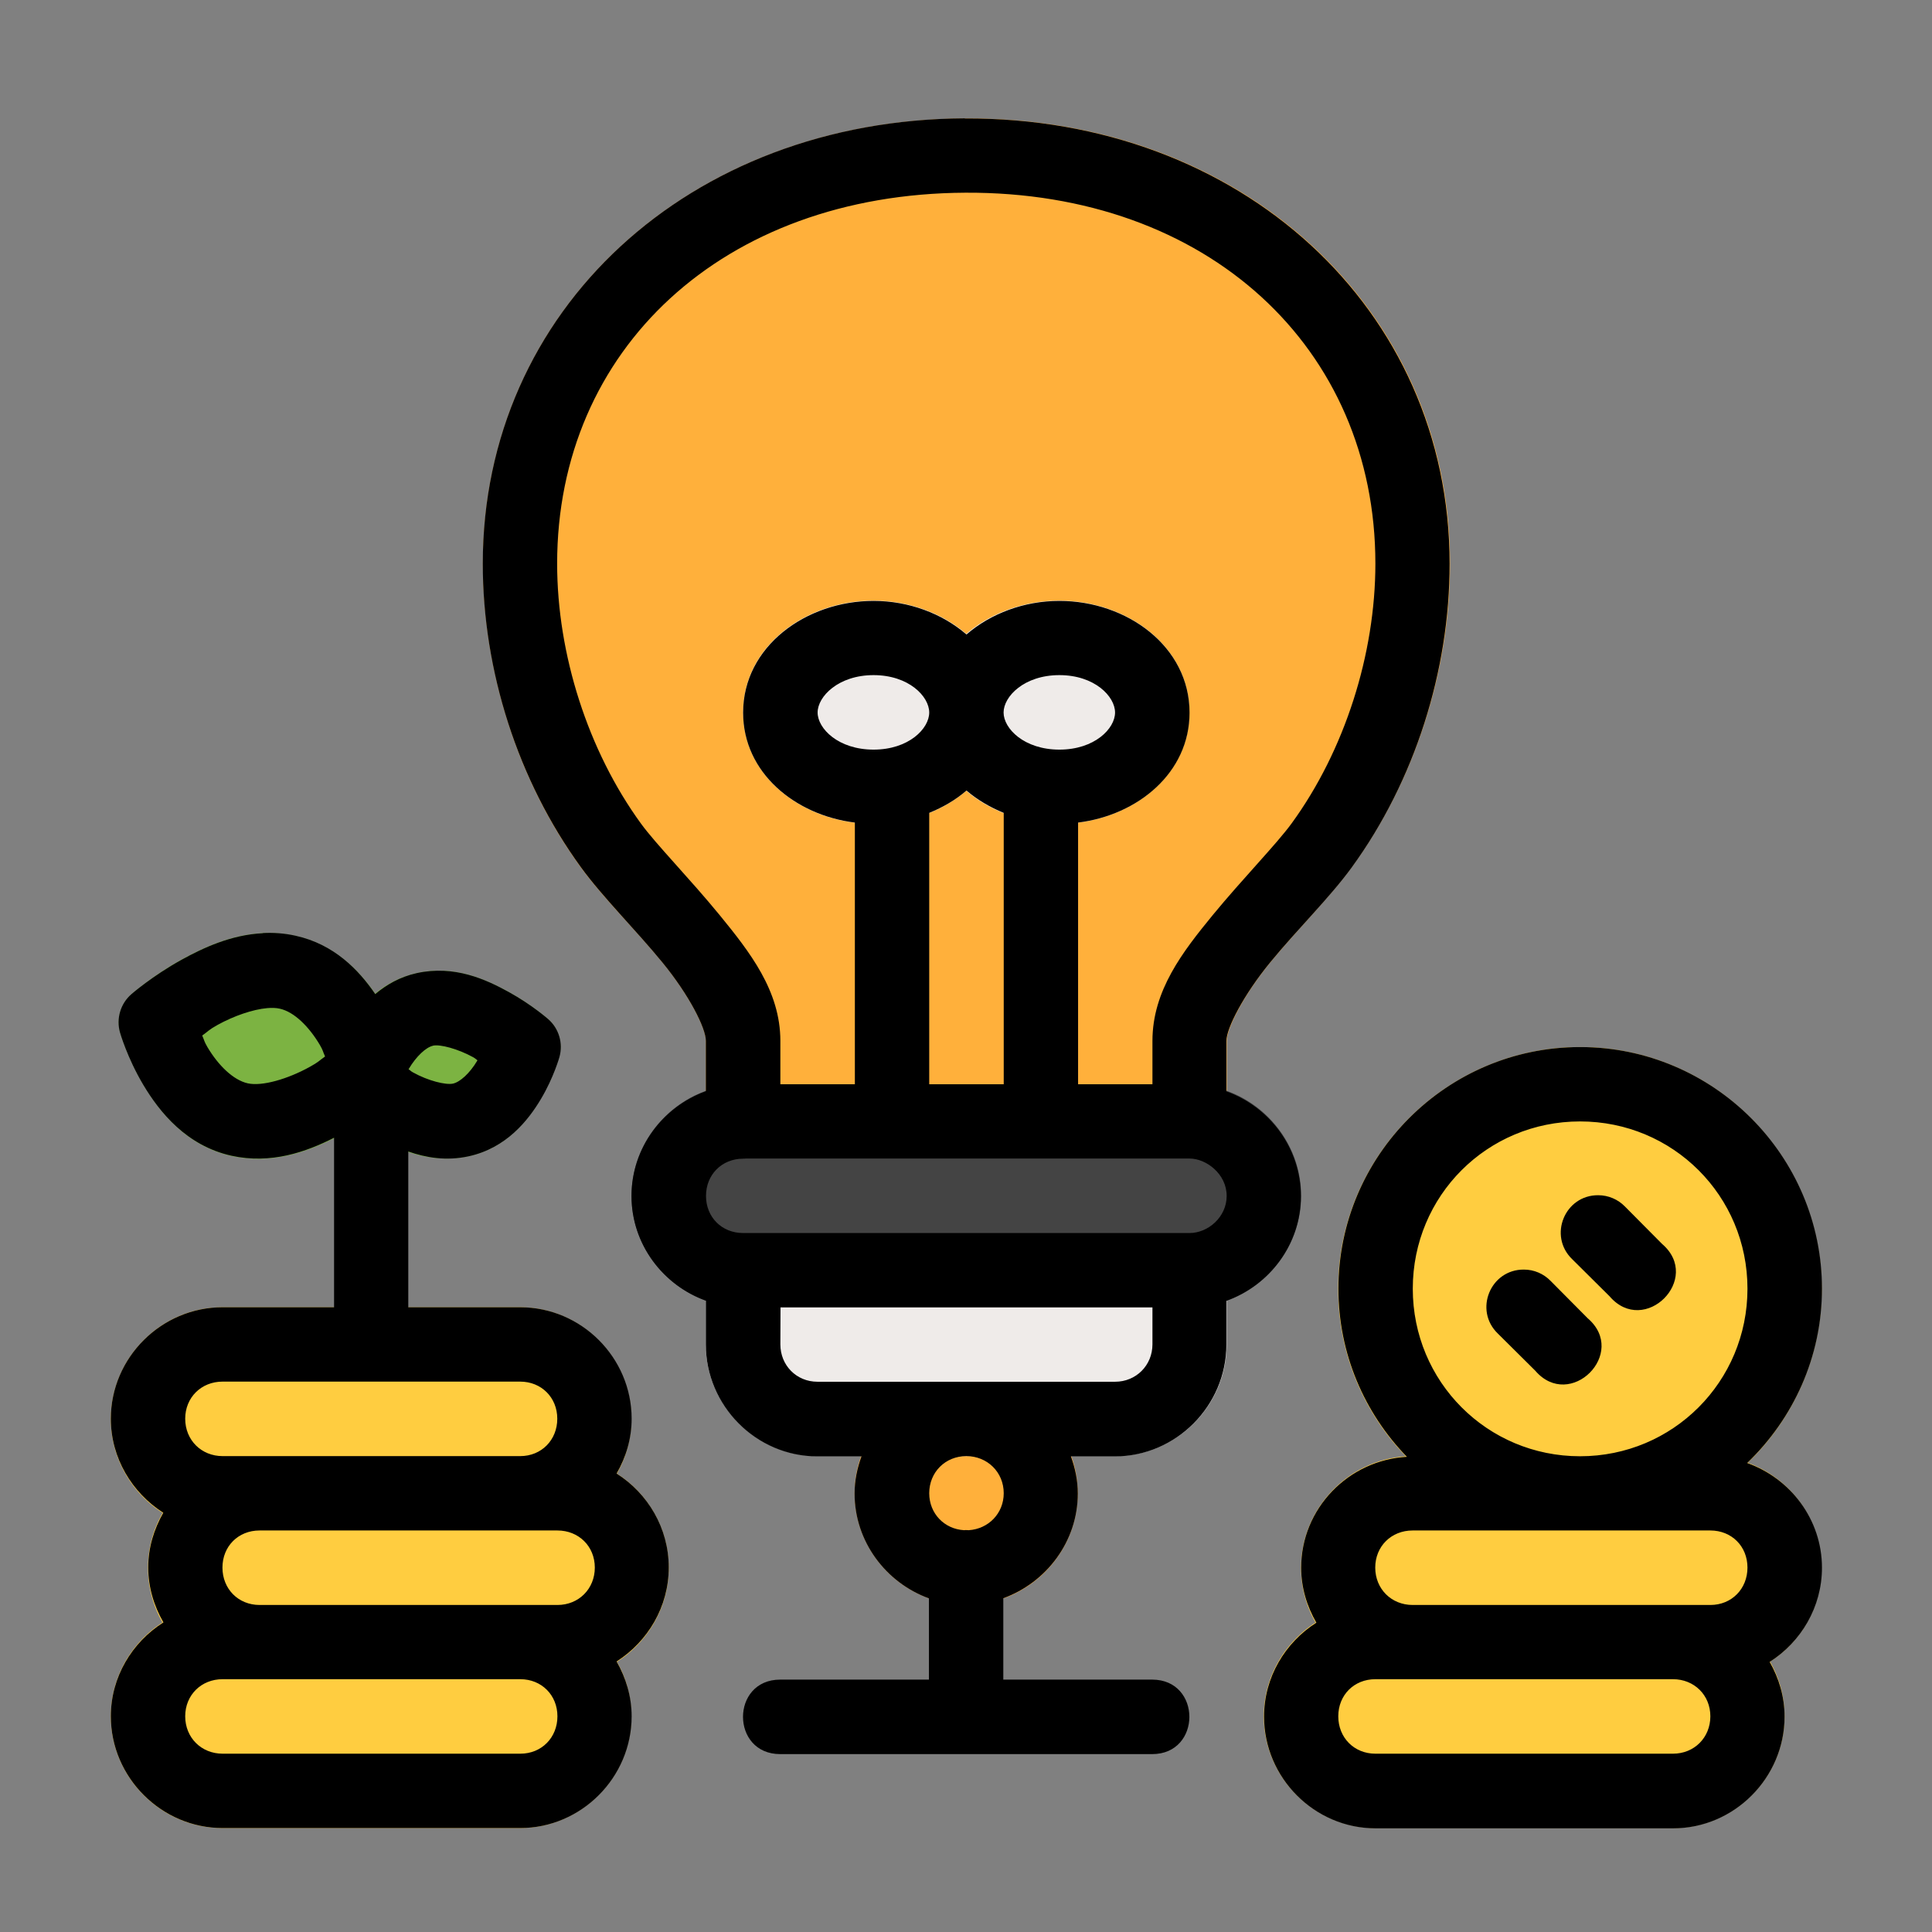 <?xml version="1.0" encoding="UTF-8" standalone="no"?>
<!-- Created with Inkscape (http://www.inkscape.org/) -->

<svg
   xmlns:dc="http://purl.org/dc/elements/1.1/"
   xmlns:cc="http://creativecommons.org/ns#"
   xmlns:rdf="http://www.w3.org/1999/02/22-rdf-syntax-ns#"
   xmlns:svg="http://www.w3.org/2000/svg"
   xmlns="http://www.w3.org/2000/svg"
   xmlns:sodipodi="http://sodipodi.sourceforge.net/DTD/sodipodi-0.dtd"
   xmlns:inkscape="http://www.inkscape.org/namespaces/inkscape"
   width="48pt"
   height="48pt"
   viewBox="0 0 16.933 16.933"
   version="1.1"
   id="svg979"
   inkscape:version="0.92.4 (5da689c313, 2019-01-14)"
   sodipodi:docname="30 - Business Idea.svg"
   inkscape:export-filename="E:\TR Design Studio Creative\Project Design\TR Creative Design\Icon Design\Project Hiring\Icon Icons\003 - Business And Finance\Send\4 - Filled Line\30 - Business Idea.png"
   inkscape:export-xdpi="768"
   inkscape:export-ydpi="768">
  <rect x="0" y="0" width="16.933" height="16.933" fill="#808080" stroke="none"/>
  <defs
     id="defs973" />
  <sodipodi:namedview
     id="base"
     pagecolor="#ffffff"
     bordercolor="#666666"
     borderopacity="1.0"
     inkscape:pageopacity="0.0"
     inkscape:pageshadow="2"
     inkscape:zoom="4.2734375"
     inkscape:cx="67.68087"
     inkscape:cy="22.661268"
     inkscape:document-units="pt"
     inkscape:current-layer="layer1"
     showgrid="false"
     units="pt"
     inkscape:window-width="1366"
     inkscape:window-height="716"
     inkscape:window-x="-8"
     inkscape:window-y="-8"
     inkscape:window-maximized="1"
     inkscape:snap-bbox="true"
     inkscape:bbox-nodes="true"
     inkscape:snap-nodes="false"
     showguides="false">
    <inkscape:grid
       type="xygrid"
       id="grid1526" />
    <sodipodi:guide
       position="0.97,15.963"
       orientation="56.667,0"
       id="guide1528"
       inkscape:locked="false" />
    <sodipodi:guide
       position="0.97,0.97"
       orientation="0,56.667"
       id="guide1530"
       inkscape:locked="false" />
    <sodipodi:guide
       position="15.963,0.97"
       orientation="-56.667,0"
       id="guide1532"
       inkscape:locked="false" />
    <sodipodi:guide
       position="15.963,15.963"
       orientation="0,-56.667"
       id="guide1534"
       inkscape:locked="false" />
  </sodipodi:namedview>
  <g
     inkscape:label="Layer 1"
     inkscape:groupmode="layer"
     id="layer1"
     transform="translate(0,-280.067)">
    <g
       id="g1951"
       transform="matrix(1.232,0,0,1.232,-3.736,-68.535)"
       style="stroke-width:0.812">
      <path
         inkscape:connector-curvature="0"
         id="path2231"
         d="m 9.907,292.785 c -0.435,0 -0.795,0.36 -0.795,0.795 0,0.435 0.36,0.793 0.795,0.793 0.435,0 0.793,-0.358 0.793,-0.793 0,-0.435 -0.358,-0.795 -0.793,-0.795 z"
         style="color:#000000;font-style:normal;font-variant:normal;font-weight:normal;font-stretch:normal;font-size:medium;line-height:normal;font-family:sans-serif;font-variant-ligatures:normal;font-variant-position:normal;font-variant-caps:normal;font-variant-numeric:normal;font-variant-alternates:normal;font-feature-settings:normal;text-indent:0;text-align:start;text-decoration:none;text-decoration-line:none;text-decoration-style:solid;text-decoration-color:#000000;letter-spacing:normal;word-spacing:normal;text-transform:none;writing-mode:lr-tb;direction:ltr;text-orientation:mixed;dominant-baseline:auto;baseline-shift:baseline;text-anchor:start;white-space:normal;shape-padding:0;clip-rule:nonzero;display:inline;overflow:visible;visibility:visible;opacity:1;isolation:auto;mix-blend-mode:normal;color-interpolation:sRGB;color-interpolation-filters:linearRGB;solid-color:#000000;solid-opacity:1;vector-effect:none;fill:#ffb03b;fill-opacity:1;fill-rule:nonzero;stroke:none;stroke-width:0.43;stroke-linecap:round;stroke-linejoin:round;stroke-miterlimit:1.5;stroke-dasharray:none;stroke-dashoffset:0;stroke-opacity:1;paint-order:markers fill stroke;color-rendering:auto;image-rendering:auto;shape-rendering:auto;text-rendering:auto;enable-background:accumulate" />
      <path
         inkscape:connector-curvature="0"
         id="path2235"
         d="m 4.614,294.373 c -0.435,0 -0.793,0.358 -0.793,0.793 0,0.435 0.358,0.795 0.793,0.795 h 2.117 c 0.435,0 0.793,-0.36 0.793,-0.795 0,-0.435 -0.358,-0.793 -0.793,-0.793 z"
         style="color:#000000;font-style:normal;font-variant:normal;font-weight:normal;font-stretch:normal;font-size:medium;line-height:normal;font-family:sans-serif;font-variant-ligatures:normal;font-variant-position:normal;font-variant-caps:normal;font-variant-numeric:normal;font-variant-alternates:normal;font-feature-settings:normal;text-indent:0;text-align:start;text-decoration:none;text-decoration-line:none;text-decoration-style:solid;text-decoration-color:#000000;letter-spacing:normal;word-spacing:normal;text-transform:none;writing-mode:lr-tb;direction:ltr;text-orientation:mixed;dominant-baseline:auto;baseline-shift:baseline;text-anchor:start;white-space:normal;shape-padding:0;clip-rule:nonzero;display:inline;overflow:visible;visibility:visible;opacity:1;isolation:auto;mix-blend-mode:normal;color-interpolation:sRGB;color-interpolation-filters:linearRGB;solid-color:#000000;solid-opacity:1;vector-effect:none;fill:#ffcd40;fill-opacity:1;fill-rule:nonzero;stroke:none;stroke-width:0.43;stroke-linecap:round;stroke-linejoin:round;stroke-miterlimit:1.5;stroke-dasharray:none;stroke-dashoffset:0;stroke-opacity:1;paint-order:markers fill stroke;color-rendering:auto;image-rendering:auto;shape-rendering:auto;text-rendering:auto;enable-background:accumulate" />
      <path
         inkscape:connector-curvature="0"
         id="path2239"
         d="m 9.898,283.799 c -1.961,0.01 -3.43,1.362 -3.43,3.166 -7.91e-5,0.761 0.247,1.544 0.697,2.162 0.155,0.213 0.387,0.441 0.578,0.674 0.191,0.233 0.311,0.469 0.311,0.561 v 0.572 a 0.265,0.265 0 0 0 0.266,0.264 h 3.174 a 0.265,0.265 0 0 0 0.266,-0.264 v -0.572 c 0,-0.091 0.12,-0.328 0.311,-0.561 0.191,-0.233 0.423,-0.463 0.578,-0.676 0.45,-0.618 0.699,-1.399 0.699,-2.16 -3e-6,-1.815 -1.486,-3.176 -3.449,-3.166 z"
         style="color:#000000;font-style:normal;font-variant:normal;font-weight:normal;font-stretch:normal;font-size:medium;line-height:normal;font-family:sans-serif;font-variant-ligatures:normal;font-variant-position:normal;font-variant-caps:normal;font-variant-numeric:normal;font-variant-alternates:normal;font-feature-settings:normal;text-indent:0;text-align:start;text-decoration:none;text-decoration-line:none;text-decoration-style:solid;text-decoration-color:#000000;letter-spacing:normal;word-spacing:normal;text-transform:none;writing-mode:lr-tb;direction:ltr;text-orientation:mixed;dominant-baseline:auto;baseline-shift:baseline;text-anchor:start;white-space:normal;shape-padding:0;clip-rule:nonzero;display:inline;overflow:visible;visibility:visible;opacity:1;isolation:auto;mix-blend-mode:normal;color-interpolation:sRGB;color-interpolation-filters:linearRGB;solid-color:#000000;solid-opacity:1;vector-effect:none;fill:#ffb03b;fill-opacity:1;fill-rule:nonzero;stroke:none;stroke-width:0.43;stroke-linecap:round;stroke-linejoin:round;stroke-miterlimit:1.5;stroke-dasharray:none;stroke-dashoffset:0;stroke-opacity:1;paint-order:markers fill stroke;color-rendering:auto;image-rendering:auto;shape-rendering:auto;text-rendering:auto;enable-background:accumulate" />
      <path
         inkscape:connector-curvature="0"
         id="path2243"
         d="m 8.32,291.727 a 0.265,0.265 0 0 0 -0.266,0.266 v 0.529 c -2.1e-6,0.435 0.36,0.793 0.795,0.793 h 2.117 c 0.435,0 0.793,-0.358 0.793,-0.793 v -0.529 a 0.265,0.265 0 0 0 -0.266,-0.266 z"
         style="color:#000000;font-style:normal;font-variant:normal;font-weight:normal;font-stretch:normal;font-size:medium;line-height:normal;font-family:sans-serif;font-variant-ligatures:normal;font-variant-position:normal;font-variant-caps:normal;font-variant-numeric:normal;font-variant-alternates:normal;font-feature-settings:normal;text-indent:0;text-align:start;text-decoration:none;text-decoration-line:none;text-decoration-style:solid;text-decoration-color:#000000;letter-spacing:normal;word-spacing:normal;text-transform:none;writing-mode:lr-tb;direction:ltr;text-orientation:mixed;dominant-baseline:auto;baseline-shift:baseline;text-anchor:start;white-space:normal;shape-padding:0;clip-rule:nonzero;display:inline;overflow:visible;visibility:visible;opacity:1;isolation:auto;mix-blend-mode:normal;color-interpolation:sRGB;color-interpolation-filters:linearRGB;solid-color:#000000;solid-opacity:1;vector-effect:none;fill:#efebe9;fill-opacity:1;fill-rule:nonzero;stroke:none;stroke-width:0.43;stroke-linecap:round;stroke-linejoin:round;stroke-miterlimit:1.5;stroke-dasharray:none;stroke-dashoffset:0;stroke-opacity:1;paint-order:markers fill stroke;color-rendering:auto;image-rendering:auto;shape-rendering:auto;text-rendering:auto;enable-background:accumulate" />
      <path
         inkscape:connector-curvature="0"
         id="path2248"
         d="m 8.32,290.67 c -0.435,0 -0.795,0.358 -0.795,0.793 0,0.435 0.36,0.793 0.795,0.793 h 3.174 c 0.435,0 0.795,-0.358 0.795,-0.793 0,-0.435 -0.36,-0.793 -0.795,-0.793 z"
         style="color:#000000;font-style:normal;font-variant:normal;font-weight:normal;font-stretch:normal;font-size:medium;line-height:normal;font-family:sans-serif;font-variant-ligatures:normal;font-variant-position:normal;font-variant-caps:normal;font-variant-numeric:normal;font-variant-alternates:normal;font-feature-settings:normal;text-indent:0;text-align:start;text-decoration:none;text-decoration-line:none;text-decoration-style:solid;text-decoration-color:#000000;letter-spacing:normal;word-spacing:normal;text-transform:none;writing-mode:lr-tb;direction:ltr;text-orientation:mixed;dominant-baseline:auto;baseline-shift:baseline;text-anchor:start;white-space:normal;shape-padding:0;clip-rule:nonzero;display:inline;overflow:visible;visibility:visible;opacity:1;isolation:auto;mix-blend-mode:normal;color-interpolation:sRGB;color-interpolation-filters:linearRGB;solid-color:#000000;solid-opacity:1;vector-effect:none;fill:#444444;fill-opacity:1;fill-rule:nonzero;stroke:none;stroke-width:0.43;stroke-linecap:round;stroke-linejoin:round;stroke-miterlimit:1.5;stroke-dasharray:none;stroke-dashoffset:0;stroke-opacity:1;paint-order:markers fill stroke;color-rendering:auto;image-rendering:auto;shape-rendering:auto;text-rendering:auto;enable-background:accumulate" />
      <path
         inkscape:connector-curvature="0"
         id="path2256"
         d="m 4.88,293.315 c -0.435,0 -0.795,0.36 -0.795,0.795 0,0.435 0.36,0.793 0.795,0.793 h 2.117 c 0.435,0 0.793,-0.358 0.793,-0.793 0,-0.435 -0.358,-0.795 -0.793,-0.795 z"
         style="color:#000000;font-style:normal;font-variant:normal;font-weight:normal;font-stretch:normal;font-size:medium;line-height:normal;font-family:sans-serif;font-variant-ligatures:normal;font-variant-position:normal;font-variant-caps:normal;font-variant-numeric:normal;font-variant-alternates:normal;font-feature-settings:normal;text-indent:0;text-align:start;text-decoration:none;text-decoration-line:none;text-decoration-style:solid;text-decoration-color:#000000;letter-spacing:normal;word-spacing:normal;text-transform:none;writing-mode:lr-tb;direction:ltr;text-orientation:mixed;dominant-baseline:auto;baseline-shift:baseline;text-anchor:start;white-space:normal;shape-padding:0;clip-rule:nonzero;display:inline;overflow:visible;visibility:visible;opacity:1;isolation:auto;mix-blend-mode:normal;color-interpolation:sRGB;color-interpolation-filters:linearRGB;solid-color:#000000;solid-opacity:1;vector-effect:none;fill:#ffcd40;fill-opacity:1;fill-rule:nonzero;stroke:none;stroke-width:0.43;stroke-linecap:round;stroke-linejoin:round;stroke-miterlimit:1.5;stroke-dasharray:none;stroke-dashoffset:0;stroke-opacity:1;paint-order:markers fill stroke;color-rendering:auto;image-rendering:auto;shape-rendering:auto;text-rendering:auto;enable-background:accumulate" />
      <path
         inkscape:connector-curvature="0"
         id="path2260"
         d="m 4.614,292.256 c -0.435,0 -0.793,0.36 -0.793,0.795 0,0.435 0.358,0.793 0.793,0.793 h 2.117 c 0.435,0 0.793,-0.358 0.793,-0.793 0,-0.435 -0.358,-0.795 -0.793,-0.795 z"
         style="color:#000000;font-style:normal;font-variant:normal;font-weight:normal;font-stretch:normal;font-size:medium;line-height:normal;font-family:sans-serif;font-variant-ligatures:normal;font-variant-position:normal;font-variant-caps:normal;font-variant-numeric:normal;font-variant-alternates:normal;font-feature-settings:normal;text-indent:0;text-align:start;text-decoration:none;text-decoration-line:none;text-decoration-style:solid;text-decoration-color:#000000;letter-spacing:normal;word-spacing:normal;text-transform:none;writing-mode:lr-tb;direction:ltr;text-orientation:mixed;dominant-baseline:auto;baseline-shift:baseline;text-anchor:start;white-space:normal;shape-padding:0;clip-rule:nonzero;display:inline;overflow:visible;visibility:visible;opacity:1;isolation:auto;mix-blend-mode:normal;color-interpolation:sRGB;color-interpolation-filters:linearRGB;solid-color:#000000;solid-opacity:1;vector-effect:none;fill:#ffcd40;fill-opacity:1;fill-rule:nonzero;stroke:none;stroke-width:0.43;stroke-linecap:round;stroke-linejoin:round;stroke-miterlimit:1.5;stroke-dasharray:none;stroke-dashoffset:0;stroke-opacity:1;paint-order:markers fill stroke;color-rendering:auto;image-rendering:auto;shape-rendering:auto;text-rendering:auto;enable-background:accumulate" />
      <path
         inkscape:connector-curvature="0"
         id="path2264"
         d="m 5.134,289.614 c -0.321,-0.07 -0.604,0.055 -0.812,0.17 -0.208,0.115 -0.355,0.246 -0.355,0.246 a 0.265,0.265 0 0 0 -0.08,0.271 c 0,0 0.051,0.18 0.166,0.373 0.115,0.193 0.306,0.435 0.627,0.506 0.321,0.07 0.604,-0.055 0.812,-0.17 0.208,-0.115 0.355,-0.246 0.355,-0.246 a 0.265,0.265 0 0 0 0.08,-0.271 c 0,0 -0.049,-0.18 -0.164,-0.373 -0.115,-0.193 -0.308,-0.435 -0.629,-0.506 z"
         style="color:#000000;font-style:normal;font-variant:normal;font-weight:normal;font-stretch:normal;font-size:medium;line-height:normal;font-family:sans-serif;font-variant-ligatures:normal;font-variant-position:normal;font-variant-caps:normal;font-variant-numeric:normal;font-variant-alternates:normal;font-feature-settings:normal;text-indent:0;text-align:start;text-decoration:none;text-decoration-line:none;text-decoration-style:solid;text-decoration-color:#000000;letter-spacing:normal;word-spacing:normal;text-transform:none;writing-mode:lr-tb;direction:ltr;text-orientation:mixed;dominant-baseline:auto;baseline-shift:baseline;text-anchor:start;white-space:normal;shape-padding:0;clip-rule:nonzero;display:inline;overflow:visible;visibility:visible;opacity:1;isolation:auto;mix-blend-mode:normal;color-interpolation:sRGB;color-interpolation-filters:linearRGB;solid-color:#000000;solid-opacity:1;vector-effect:none;fill:#7cb342;fill-opacity:1;fill-rule:nonzero;stroke:none;stroke-width:0.43;stroke-linecap:round;stroke-linejoin:round;stroke-miterlimit:1.5;stroke-dasharray:none;stroke-dashoffset:0;stroke-opacity:1;paint-order:markers fill stroke;color-rendering:auto;image-rendering:auto;shape-rendering:auto;text-rendering:auto;enable-background:accumulate" />
      <path
         inkscape:connector-curvature="0"
         id="path2270"
         d="m 5.997,289.879 c -0.268,0.059 -0.423,0.257 -0.514,0.41 -0.091,0.153 -0.131,0.295 -0.131,0.295 a 0.265,0.265 0 0 0 0.08,0.273 c 0,0 0.116,0.101 0.279,0.191 0.163,0.09 0.388,0.192 0.656,0.133 0.268,-0.059 0.421,-0.255 0.512,-0.408 0.091,-0.153 0.131,-0.297 0.131,-0.297 a 0.265,0.265 0 0 0 -0.08,-0.271 c 0,0 -0.115,-0.101 -0.277,-0.191 -0.163,-0.09 -0.388,-0.194 -0.656,-0.135 z"
         style="color:#000000;font-style:normal;font-variant:normal;font-weight:normal;font-stretch:normal;font-size:medium;line-height:normal;font-family:sans-serif;font-variant-ligatures:normal;font-variant-position:normal;font-variant-caps:normal;font-variant-numeric:normal;font-variant-alternates:normal;font-feature-settings:normal;text-indent:0;text-align:start;text-decoration:none;text-decoration-line:none;text-decoration-style:solid;text-decoration-color:#000000;letter-spacing:normal;word-spacing:normal;text-transform:none;writing-mode:lr-tb;direction:ltr;text-orientation:mixed;dominant-baseline:auto;baseline-shift:baseline;text-anchor:start;white-space:normal;shape-padding:0;clip-rule:nonzero;display:inline;overflow:visible;visibility:visible;opacity:1;isolation:auto;mix-blend-mode:normal;color-interpolation:sRGB;color-interpolation-filters:linearRGB;solid-color:#000000;solid-opacity:1;vector-effect:none;fill:#7cb342;fill-opacity:1;fill-rule:nonzero;stroke:none;stroke-width:0.43;stroke-linecap:round;stroke-linejoin:round;stroke-miterlimit:1.5;stroke-dasharray:none;stroke-dashoffset:0;stroke-opacity:1;paint-order:markers fill stroke;color-rendering:auto;image-rendering:auto;shape-rendering:auto;text-rendering:auto;enable-background:accumulate" />
      <path
         inkscape:connector-curvature="0"
         id="path2274"
         d="m 12.818,294.373 c -0.435,0 -0.795,0.358 -0.795,0.793 0,0.435 0.36,0.795 0.795,0.795 h 2.117 c 0.435,0 0.793,-0.36 0.793,-0.795 0,-0.435 -0.358,-0.793 -0.793,-0.793 z"
         style="color:#000000;font-style:normal;font-variant:normal;font-weight:normal;font-stretch:normal;font-size:medium;line-height:normal;font-family:sans-serif;font-variant-ligatures:normal;font-variant-position:normal;font-variant-caps:normal;font-variant-numeric:normal;font-variant-alternates:normal;font-feature-settings:normal;text-indent:0;text-align:start;text-decoration:none;text-decoration-line:none;text-decoration-style:solid;text-decoration-color:#000000;letter-spacing:normal;word-spacing:normal;text-transform:none;writing-mode:lr-tb;direction:ltr;text-orientation:mixed;dominant-baseline:auto;baseline-shift:baseline;text-anchor:start;white-space:normal;shape-padding:0;clip-rule:nonzero;display:inline;overflow:visible;visibility:visible;opacity:1;isolation:auto;mix-blend-mode:normal;color-interpolation:sRGB;color-interpolation-filters:linearRGB;solid-color:#000000;solid-opacity:1;vector-effect:none;fill:#ffcd40;fill-opacity:1;fill-rule:nonzero;stroke:none;stroke-width:0.43;stroke-linecap:round;stroke-linejoin:round;stroke-miterlimit:1.5;stroke-dasharray:none;stroke-dashoffset:0;stroke-opacity:1;paint-order:markers fill stroke;color-rendering:auto;image-rendering:auto;shape-rendering:auto;text-rendering:auto;enable-background:accumulate" />
      <path
         inkscape:connector-curvature="0"
         id="path2278"
         d="m 13.081,293.315 c -0.435,0 -0.793,0.36 -0.793,0.795 0,0.435 0.358,0.793 0.793,0.793 h 2.117 c 0.435,0 0.793,-0.358 0.793,-0.793 0,-0.435 -0.358,-0.795 -0.793,-0.795 z"
         style="color:#000000;font-style:normal;font-variant:normal;font-weight:normal;font-stretch:normal;font-size:medium;line-height:normal;font-family:sans-serif;font-variant-ligatures:normal;font-variant-position:normal;font-variant-caps:normal;font-variant-numeric:normal;font-variant-alternates:normal;font-feature-settings:normal;text-indent:0;text-align:start;text-decoration:none;text-decoration-line:none;text-decoration-style:solid;text-decoration-color:#000000;letter-spacing:normal;word-spacing:normal;text-transform:none;writing-mode:lr-tb;direction:ltr;text-orientation:mixed;dominant-baseline:auto;baseline-shift:baseline;text-anchor:start;white-space:normal;shape-padding:0;clip-rule:nonzero;display:inline;overflow:visible;visibility:visible;opacity:1;isolation:auto;mix-blend-mode:normal;color-interpolation:sRGB;color-interpolation-filters:linearRGB;solid-color:#000000;solid-opacity:1;vector-effect:none;fill:#ffcd40;fill-opacity:1;fill-rule:nonzero;stroke:none;stroke-width:0.43;stroke-linecap:round;stroke-linejoin:round;stroke-miterlimit:1.5;stroke-dasharray:none;stroke-dashoffset:0;stroke-opacity:1;paint-order:markers fill stroke;color-rendering:auto;image-rendering:auto;shape-rendering:auto;text-rendering:auto;enable-background:accumulate" />
      <path
         inkscape:connector-curvature="0"
         id="path2283"
         d="m 14.273,290.405 c -0.947,0 -1.721,0.774 -1.721,1.721 0,0.947 0.774,1.719 1.721,1.719 0.947,0 1.719,-0.772 1.719,-1.719 0,-0.947 -0.772,-1.721 -1.719,-1.721 z"
         style="color:#000000;font-style:normal;font-variant:normal;font-weight:normal;font-stretch:normal;font-size:medium;line-height:normal;font-family:sans-serif;font-variant-ligatures:normal;font-variant-position:normal;font-variant-caps:normal;font-variant-numeric:normal;font-variant-alternates:normal;font-feature-settings:normal;text-indent:0;text-align:start;text-decoration:none;text-decoration-line:none;text-decoration-style:solid;text-decoration-color:#000000;letter-spacing:normal;word-spacing:normal;text-transform:none;writing-mode:lr-tb;direction:ltr;text-orientation:mixed;dominant-baseline:auto;baseline-shift:baseline;text-anchor:start;white-space:normal;shape-padding:0;clip-rule:nonzero;display:inline;overflow:visible;visibility:visible;opacity:1;isolation:auto;mix-blend-mode:normal;color-interpolation:sRGB;color-interpolation-filters:linearRGB;solid-color:#000000;solid-opacity:1;vector-effect:none;fill:#ffcd40;fill-opacity:1;fill-rule:nonzero;stroke:none;stroke-width:0.43;stroke-linecap:round;stroke-linejoin:round;stroke-miterlimit:1.5;stroke-dasharray:none;stroke-dashoffset:0;stroke-opacity:1;paint-order:markers fill stroke;color-rendering:auto;image-rendering:auto;shape-rendering:auto;text-rendering:auto;enable-background:accumulate" />
      <path
         inkscape:connector-curvature="0"
         id="path2287"
         d="m 9.245,287.229 c -0.48,0 -0.926,0.324 -0.926,0.795 0,0.471 0.446,0.793 0.926,0.793 0.48,0 0.926,-0.322 0.926,-0.793 0,-0.471 -0.446,-0.795 -0.926,-0.795 z"
         style="color:#000000;font-style:normal;font-variant:normal;font-weight:normal;font-stretch:normal;font-size:medium;line-height:normal;font-family:sans-serif;font-variant-ligatures:normal;font-variant-position:normal;font-variant-caps:normal;font-variant-numeric:normal;font-variant-alternates:normal;font-feature-settings:normal;text-indent:0;text-align:start;text-decoration:none;text-decoration-line:none;text-decoration-style:solid;text-decoration-color:#000000;letter-spacing:normal;word-spacing:normal;text-transform:none;writing-mode:lr-tb;direction:ltr;text-orientation:mixed;dominant-baseline:auto;baseline-shift:baseline;text-anchor:start;white-space:normal;shape-padding:0;clip-rule:nonzero;display:inline;overflow:visible;visibility:visible;opacity:1;isolation:auto;mix-blend-mode:normal;color-interpolation:sRGB;color-interpolation-filters:linearRGB;solid-color:#000000;solid-opacity:1;vector-effect:none;fill:#efebe9;fill-opacity:1;fill-rule:nonzero;stroke:none;stroke-width:0.43;stroke-linecap:round;stroke-linejoin:round;stroke-miterlimit:1.5;stroke-dasharray:none;stroke-dashoffset:0;stroke-opacity:1;paint-order:markers fill stroke;color-rendering:auto;image-rendering:auto;shape-rendering:auto;text-rendering:auto;enable-background:accumulate" />
      <path
         inkscape:connector-curvature="0"
         id="path2292"
         d="m 10.568,287.229 c 0.48,0 0.926,0.324 0.926,0.795 0,0.471 -0.446,0.793 -0.926,0.793 -0.48,0 -0.926,-0.322 -0.926,-0.793 0,-0.471 0.446,-0.795 0.926,-0.795 z"
         style="color:#000000;font-style:normal;font-variant:normal;font-weight:normal;font-stretch:normal;font-size:medium;line-height:normal;font-family:sans-serif;font-variant-ligatures:normal;font-variant-position:normal;font-variant-caps:normal;font-variant-numeric:normal;font-variant-alternates:normal;font-feature-settings:normal;text-indent:0;text-align:start;text-decoration:none;text-decoration-line:none;text-decoration-style:solid;text-decoration-color:#000000;letter-spacing:normal;word-spacing:normal;text-transform:none;writing-mode:lr-tb;direction:ltr;text-orientation:mixed;dominant-baseline:auto;baseline-shift:baseline;text-anchor:start;white-space:normal;shape-padding:0;clip-rule:nonzero;display:inline;overflow:visible;visibility:visible;opacity:1;isolation:auto;mix-blend-mode:normal;color-interpolation:sRGB;color-interpolation-filters:linearRGB;solid-color:#000000;solid-opacity:1;vector-effect:none;fill:#efebe9;fill-opacity:1;fill-rule:nonzero;stroke:none;stroke-width:0.43;stroke-linecap:round;stroke-linejoin:round;stroke-miterlimit:1.5;stroke-dasharray:none;stroke-dashoffset:0;stroke-opacity:1;paint-order:markers fill stroke;color-rendering:auto;image-rendering:auto;shape-rendering:auto;text-rendering:auto;enable-background:accumulate" />
      <path
         sodipodi:nodetypes="ccccscsccscsccsccsccscsccscsccccccccscccsscsscccsccccssssssssssccccccccccccccsscscsssscscssccccccccccccccccccccccccccccccccccsscscsssscscssssssscccssscccccccccccccccccsssscssssssssscccssscssscssssssscsssscsssssssssssss"
         inkscape:connector-curvature="0"
         id="rect2265"
         d="m 9.897,283.798 c -1.961,0.01 -3.43,1.364 -3.43,3.168 -7.89e-5,0.761 0.249,1.543 0.699,2.161 0.155,0.213 0.388,0.443 0.578,0.675 0.191,0.233 0.31,0.468 0.31,0.559 v 0.358 c -0.306,0.111 -0.529,0.403 -0.529,0.746 0,0.342 0.223,0.634 0.529,0.744 v 0.313 c -1.9e-6,0.435 0.358,0.795 0.793,0.795 h 0.314 c -0.03,0.083 -0.049,0.171 -0.049,0.264 0,0.342 0.223,0.635 0.529,0.746 v 0.578 h -1.058 c -0.353,0 -0.353,0.53 0,0.53 0.882,0 1.764,0 2.646,0 0.353,0 0.353,-0.53 0,-0.53 h -1.059 v -0.579 c 0.306,-0.111 0.53,-0.403 0.53,-0.745 0,-0.093 -0.019,-0.181 -0.049,-0.264 h 0.313 c 0.435,0 0.793,-0.36 0.793,-0.795 v -0.312 c 0.307,-0.11 0.53,-0.402 0.53,-0.744 0,-0.342 -0.223,-0.636 -0.53,-0.746 v -0.358 c 0,-0.091 0.122,-0.328 0.313,-0.561 0.191,-0.233 0.423,-0.46 0.578,-0.673 0.45,-0.618 0.697,-1.4 0.697,-2.161 -5e-6,-1.815 -1.486,-3.177 -3.449,-3.168 z m 0.004,0.529 c 1.725,-0.008 2.916,1.105 2.916,2.639 -2.9e-5,0.643 -0.218,1.329 -0.596,1.848 -0.108,0.148 -0.347,0.392 -0.561,0.652 -0.213,0.26 -0.429,0.537 -0.429,0.895 v 0.309 h -0.529 v -1.862 c 0.426,-0.053 0.793,-0.355 0.793,-0.782 0,-0.471 -0.446,-0.795 -0.926,-0.795 -0.249,0 -0.488,0.089 -0.661,0.239 -0.173,-0.15 -0.412,-0.239 -0.661,-0.239 -0.48,0 -0.928,0.324 -0.928,0.795 0,0.427 0.369,0.729 0.795,0.782 v 1.862 H 8.584 v -0.309 c 0,-0.357 -0.219,-0.634 -0.432,-0.895 -0.213,-0.26 -0.451,-0.502 -0.559,-0.65 -0.378,-0.519 -0.597,-1.206 -0.597,-1.85 -6.09e-5,-1.523 1.177,-2.63 2.904,-2.639 z m -0.654,3.432 c 0.251,0 0.396,0.152 0.396,0.266 0,0.114 -0.145,0.264 -0.396,0.264 -0.251,0 -0.398,-0.15 -0.398,-0.264 0,-0.114 0.148,-0.266 0.398,-0.266 z m 1.322,0 c 0.251,0 0.396,0.152 0.396,0.266 0,0.114 -0.145,0.264 -0.396,0.264 -0.251,0 -0.397,-0.15 -0.397,-0.264 0,-0.114 0.146,-0.266 0.397,-0.266 z m -0.661,0.821 c 0.077,0.066 0.167,0.119 0.265,0.159 v 1.931 H 9.643 v -1.931 c 0.098,-0.04 0.188,-0.092 0.265,-0.159 z m -5.005,1.015 c -0.225,0.011 -0.423,0.103 -0.579,0.189 -0.208,0.115 -0.356,0.244 -0.356,0.244 -0.078,0.067 -0.11,0.174 -0.082,0.273 0,0 0.051,0.18 0.166,0.373 0.115,0.193 0.307,0.433 0.627,0.504 0.281,0.062 0.532,-0.027 0.73,-0.128 v 1.206 H 4.616 c -0.435,0 -0.795,0.358 -0.795,0.793 0,0.28 0.151,0.527 0.373,0.669 -0.066,0.116 -0.107,0.247 -0.107,0.389 0,0.142 0.041,0.275 0.108,0.391 -0.223,0.141 -0.374,0.388 -0.374,0.668 0,0.435 0.36,0.795 0.795,0.795 h 2.117 c 0.435,0 0.793,-0.36 0.793,-0.795 0,-0.142 -0.041,-0.274 -0.107,-0.39 0.222,-0.142 0.371,-0.389 0.371,-0.669 0,-0.28 -0.149,-0.527 -0.371,-0.668 0.067,-0.116 0.107,-0.248 0.107,-0.39 0,-0.435 -0.358,-0.793 -0.793,-0.793 H 5.937 v -1.108 c 0.126,0.044 0.269,0.069 0.43,0.034 0.268,-0.059 0.423,-0.255 0.514,-0.408 0.091,-0.153 0.131,-0.297 0.131,-0.297 0.028,-0.098 -0.003,-0.204 -0.08,-0.271 0,0 -0.116,-0.102 -0.279,-0.192 -0.163,-0.09 -0.388,-0.194 -0.656,-0.135 -0.121,0.027 -0.216,0.083 -0.295,0.149 -0.118,-0.173 -0.294,-0.355 -0.567,-0.415 -0.08,-0.018 -0.158,-0.023 -0.233,-0.019 z m 0.029,0.533 c 0.034,-0.003 0.065,-0.002 0.091,0.004 0.103,0.023 0.208,0.128 0.285,0.258 0.025,0.043 0.02,0.045 0.037,0.082 -0.044,0.031 -0.045,0.039 -0.109,0.074 -0.155,0.086 -0.339,0.14 -0.441,0.117 -0.103,-0.023 -0.21,-0.128 -0.287,-0.258 -0.025,-0.043 -0.021,-0.046 -0.037,-0.082 0.044,-0.031 0.045,-0.04 0.11,-0.076 0.116,-0.064 0.25,-0.11 0.352,-0.119 z m 1.181,0.267 c 0.05,-0.011 0.176,0.022 0.285,0.082 0.018,0.01 0.015,0.011 0.031,0.022 -0.001,0.002 -7.938e-4,0.002 -0.002,0.004 -0.053,0.089 -0.122,0.151 -0.172,0.162 -0.05,0.011 -0.176,-0.019 -0.285,-0.08 -0.018,-0.01 -0.015,-0.012 -0.031,-0.022 v -5.3e-4 c 5.291e-4,-10e-4 5.291e-4,-10e-4 0.002,-0.003 0.053,-0.089 0.122,-0.153 0.172,-0.164 z m 8.16,0.01 c -0.947,0 -1.719,0.772 -1.719,1.719 0,0.464 0.186,0.886 0.487,1.196 -0.416,0.023 -0.752,0.368 -0.752,0.789 0,0.142 0.041,0.275 0.108,0.391 -0.222,0.141 -0.372,0.388 -0.372,0.668 0,0.435 0.358,0.795 0.793,0.795 h 2.117 c 0.435,0 0.793,-0.36 0.793,-0.795 0,-0.141 -0.04,-0.273 -0.106,-0.389 0.223,-0.142 0.372,-0.39 0.372,-0.67 0,-0.343 -0.224,-0.635 -0.532,-0.745 0.327,-0.314 0.532,-0.753 0.532,-1.24 0,-0.947 -0.774,-1.719 -1.72,-1.719 z m 0,0.529 c 0.661,0 1.191,0.529 1.191,1.19 0,0.661 -0.53,1.192 -1.191,1.192 -0.661,0 -1.19,-0.531 -1.19,-1.192 0,-0.661 0.529,-1.19 1.19,-1.19 z m -5.938,0.264 c 1.019,5.3e-4 2.142,0 3.16,0 0.118,0 0.264,0.109 0.264,0.266 0,0.151 -0.133,0.264 -0.264,0.264 H 8.319 c -0.151,0 -0.264,-0.112 -0.264,-0.264 0,-0.151 0.112,-0.264 0.263,-0.265 0.006,1e-5 0.011,-1.7e-4 0.017,-5.3e-4 z m 6.068,0.261 c -0.239,-0.002 -0.358,0.289 -0.186,0.455 l 0.266,0.264 c 0.248,0.289 0.663,-0.125 0.373,-0.373 l -0.264,-0.266 c -0.05,-0.051 -0.118,-0.08 -0.19,-0.08 z m -0.529,0.529 c -0.239,-0.002 -0.358,0.289 -0.186,0.455 l 0.266,0.264 c 0.248,0.289 0.663,-0.125 0.373,-0.373 l -0.264,-0.266 c -0.05,-0.051 -0.118,-0.08 -0.189,-0.08 z m -5.289,0.268 h 2.646 v 0.264 c 0,0.149 -0.116,0.266 -0.266,0.266 H 8.848 c -0.149,0 -0.264,-0.116 -0.264,-0.266 z m -3.969,0.529 h 2.117 c 0.151,0 0.264,0.113 0.264,0.264 0,0.151 -0.112,0.266 -0.264,0.266 H 4.616 c -0.151,0 -0.266,-0.114 -0.266,-0.266 0,-0.151 0.114,-0.264 0.266,-0.264 z m 5.291,0.53 c 0.149,0 0.266,0.114 0.266,0.264 0,0.143 -0.108,0.254 -0.249,0.263 -0.007,-5.3e-4 -0.014,-0.001 -0.021,-0.001 -0.004,2.6e-4 -0.008,5.3e-4 -0.012,0.001 -0.141,-0.008 -0.248,-0.119 -0.248,-0.263 0,-0.149 0.114,-0.264 0.264,-0.264 z m -5.027,0.529 h 1.854 0.264 c 0.151,0 0.266,0.112 0.266,0.264 0,0.151 -0.114,0.266 -0.266,0.266 H 6.733 4.879 c -0.151,0 -0.264,-0.114 -0.264,-0.266 0,-0.151 0.112,-0.264 0.264,-0.264 z m 8.203,0 h 2.117 c 0.151,0 0.264,0.112 0.264,0.264 0,0.151 -0.112,0.266 -0.264,0.266 H 14.934 13.082 c -0.151,0 -0.266,-0.114 -0.266,-0.266 0,-0.151 0.114,-0.264 0.266,-0.264 z m -8.467,1.058 h 0.264 1.854 c 0.151,0 0.264,0.113 0.264,0.264 0,0.151 -0.112,0.266 -0.264,0.266 H 4.616 c -0.151,0 -0.266,-0.114 -0.266,-0.266 0,-0.151 0.114,-0.264 0.266,-0.264 z m 8.201,0 h 2.117 c 0.151,0 0.266,0.113 0.266,0.264 0,0.151 -0.114,0.266 -0.266,0.266 h -2.117 c -0.151,0 -0.264,-0.114 -0.264,-0.266 0,-0.151 0.112,-0.264 0.264,-0.264 z"
         style="color:#000000;font-style:normal;font-variant:normal;font-weight:normal;font-stretch:normal;font-size:medium;line-height:normal;font-family:sans-serif;font-variant-ligatures:normal;font-variant-position:normal;font-variant-caps:normal;font-variant-numeric:normal;font-variant-alternates:normal;font-feature-settings:normal;text-indent:0;text-align:start;text-decoration:none;text-decoration-line:none;text-decoration-style:solid;text-decoration-color:#000000;letter-spacing:normal;word-spacing:normal;text-transform:none;writing-mode:lr-tb;direction:ltr;text-orientation:mixed;dominant-baseline:auto;baseline-shift:baseline;text-anchor:start;white-space:normal;shape-padding:0;clip-rule:nonzero;display:inline;overflow:visible;visibility:visible;opacity:1;isolation:auto;mix-blend-mode:normal;color-interpolation:sRGB;color-interpolation-filters:linearRGB;solid-color:#000000;solid-opacity:1;vector-effect:none;fill:#000000;fill-opacity:1;fill-rule:nonzero;stroke:none;stroke-width:0.43;stroke-linecap:round;stroke-linejoin:round;stroke-miterlimit:1.5;stroke-dasharray:none;stroke-dashoffset:0;stroke-opacity:1;paint-order:markers fill stroke;color-rendering:auto;image-rendering:auto;shape-rendering:auto;text-rendering:auto;enable-background:accumulate" />
    </g>
  </g>
</svg>
